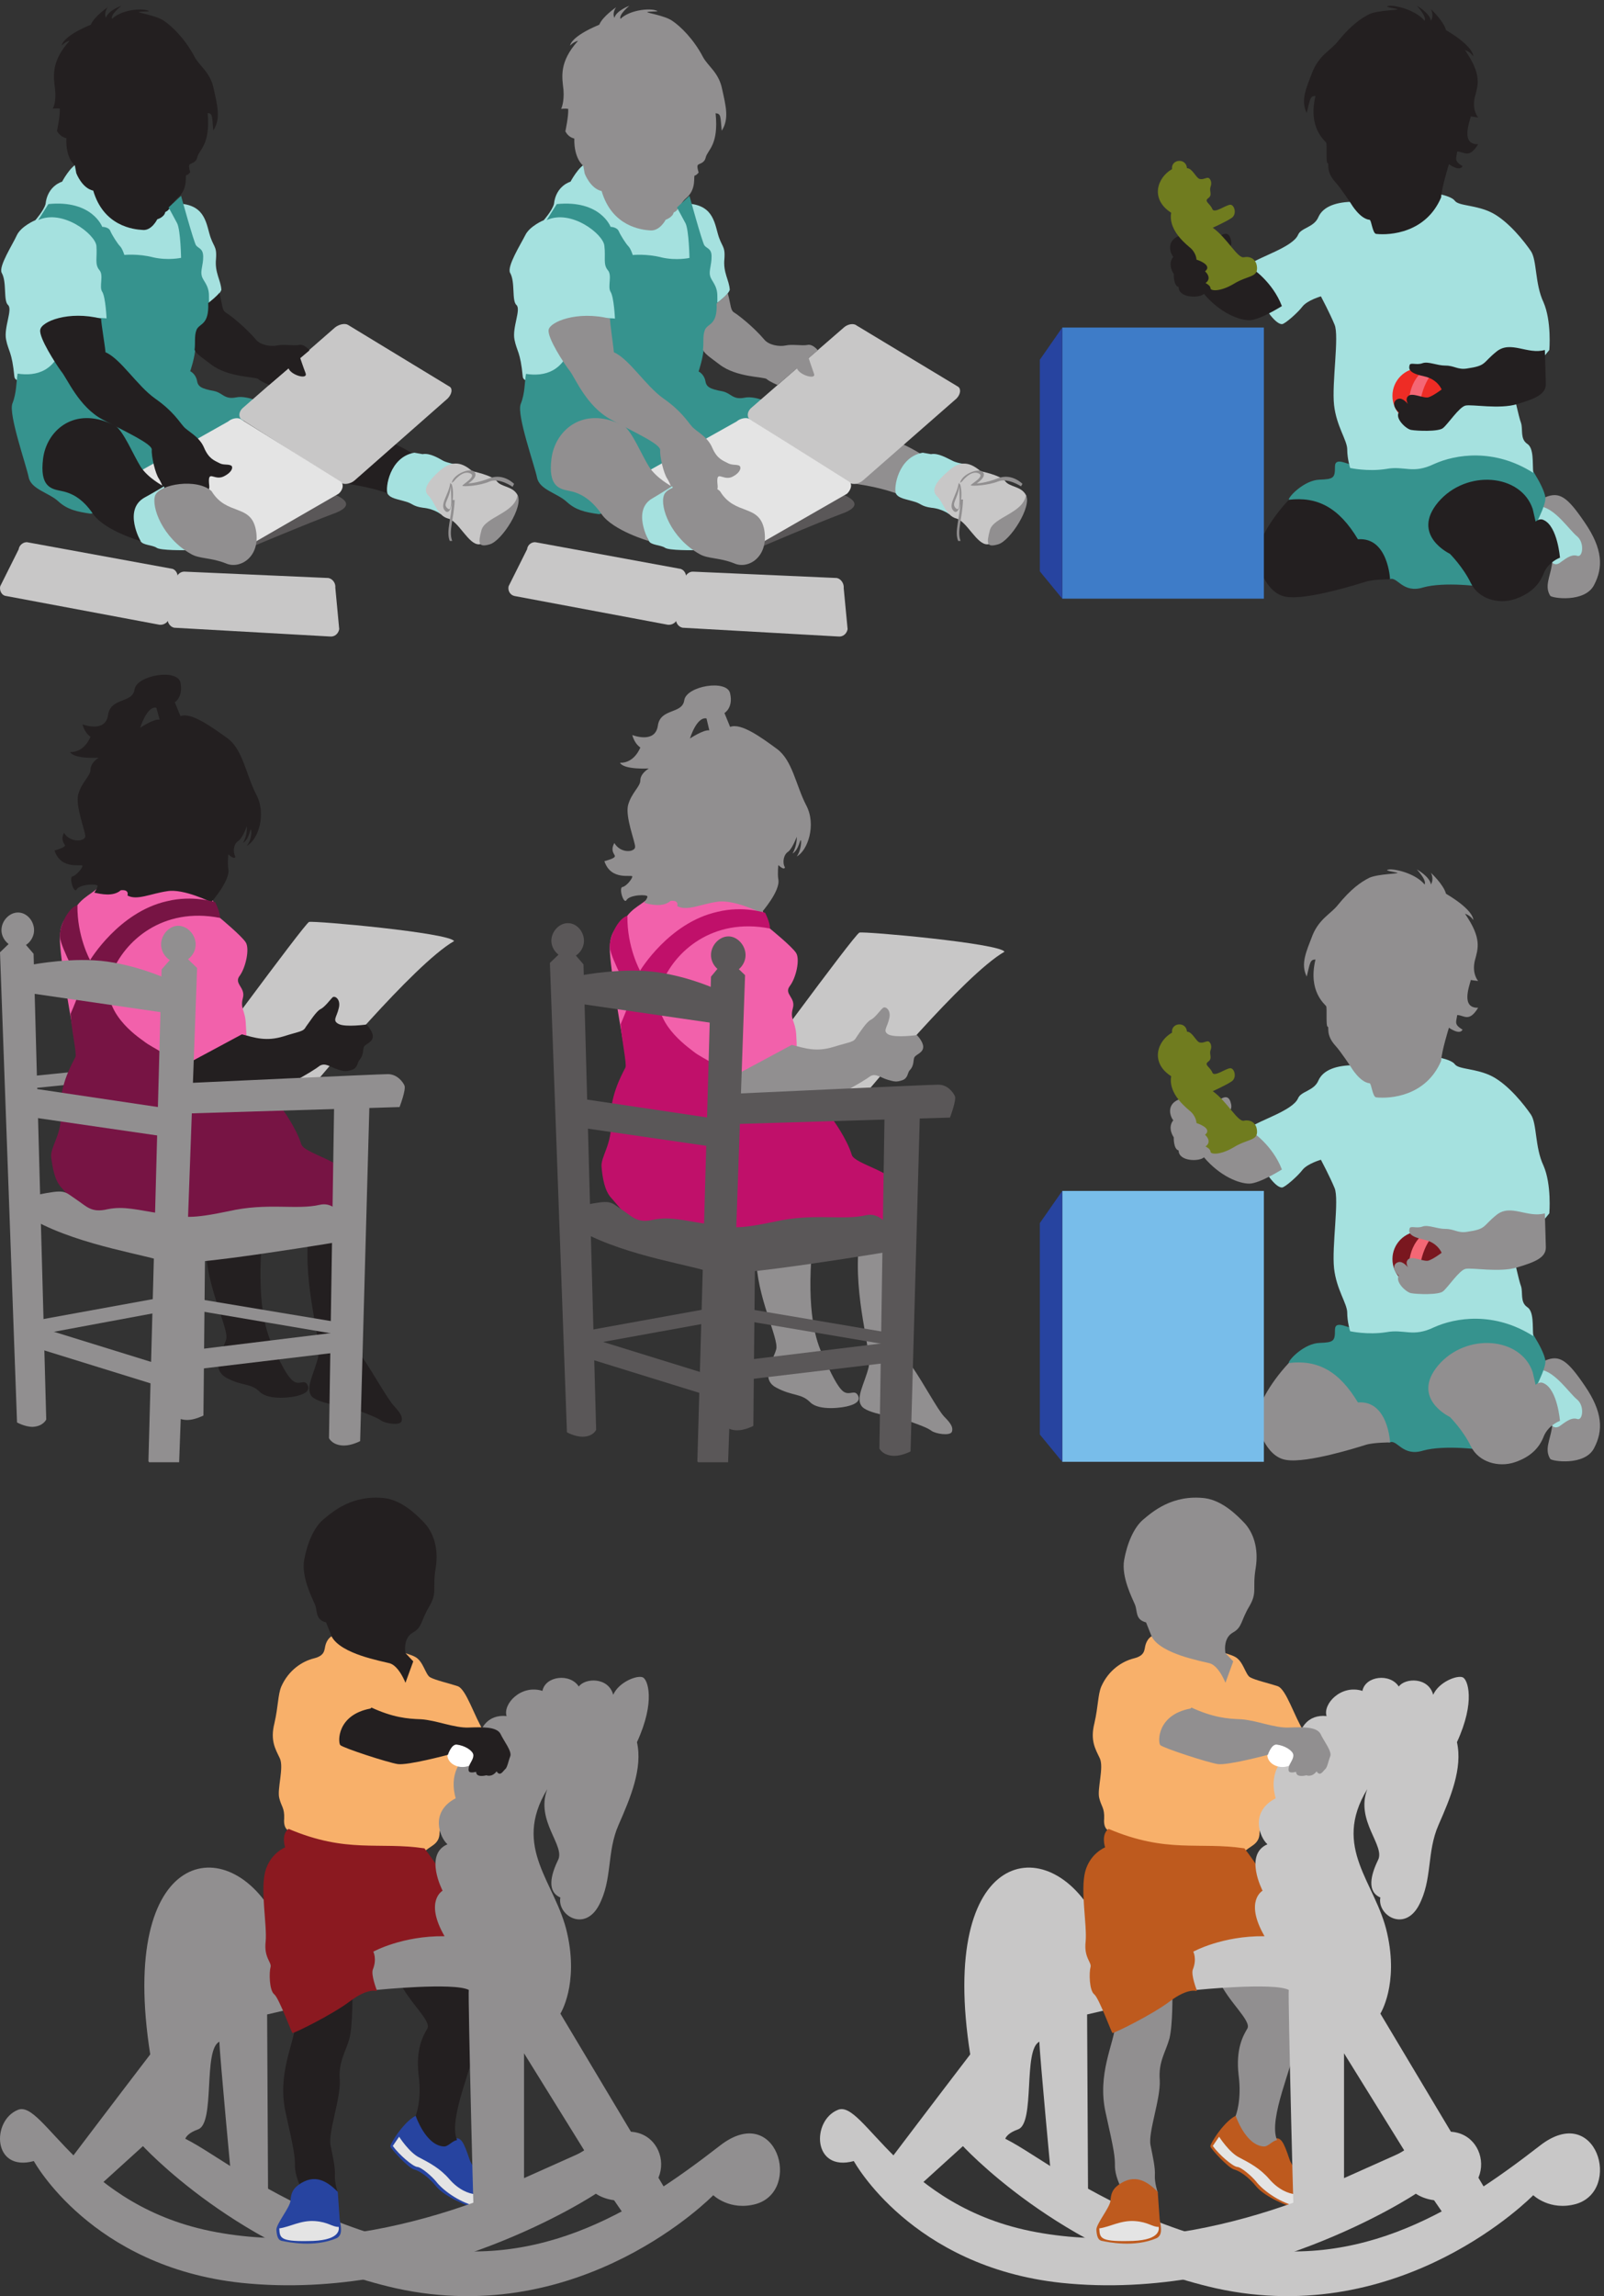 <svg xmlns="http://www.w3.org/2000/svg" xml:space="preserve" width="624.4" height="893.2"><rect width="100%" height="100%" fill="#333333" stroke="none"/><defs><clipPath id="a" clipPathUnits="userSpaceOnUse"><path d="M0 6699h1518V4854H0Z" clip-rule="evenodd"/></clipPath><clipPath id="b" clipPathUnits="userSpaceOnUse"><path d="M1488 6699h1518V4854H1488Z" clip-rule="evenodd"/></clipPath><clipPath id="c" clipPathUnits="userSpaceOnUse"><path d="M3043.5 6699H4683V4957.5H3043.5Z" clip-rule="evenodd"/></clipPath><clipPath id="d" clipPathUnits="userSpaceOnUse"><path d="M0 4761h1329V2439H0Z" clip-rule="evenodd"/></clipPath><clipPath id="e" clipPathUnits="userSpaceOnUse"><path d="M1609.5 4729.5H2940V2439H1609.5Z" clip-rule="evenodd"/></clipPath><clipPath id="f" clipPathUnits="userSpaceOnUse"><path d="M3043.5 4173H4683V2433H3043.5Z" clip-rule="evenodd"/></clipPath><clipPath id="g" clipPathUnits="userSpaceOnUse"><path d="M0 2335.5h2283V0H0Z" clip-rule="evenodd"/></clipPath><clipPath id="h" clipPathUnits="userSpaceOnUse"><path d="M2400 2335.5h2283V0H2400Z" clip-rule="evenodd"/></clipPath></defs><g clip-path="url(#a)" transform="matrix(.133 0 0 -.133 0 893.2)"><path d="M1089.8 5438.79c68.43-14.25 126.88-55.59 126.88-55.59l-58.45-119.75s-59.87 29.94-176.777 41.34" style="fill:#231f20;fill-opacity:1;fill-rule:evenodd;stroke:none"/><path d="M948.664 5280.55c64.156-19.95 94.086-44.19 24.234-68.42-68.429-25.66-232.375-94.09-232.375-94.09v58.45" style="fill:#5a5758;fill-opacity:1;fill-rule:evenodd;stroke:none"/><path d="M227.371 6237.11c-21.387-7.13-45.621-52.75-45.621-52.75s-42.77-11.4-48.473-65.57c-5.703-19.96-29.937-47.04-29.937-47.04s-41.344-17.11-54.172-44.2c-11.406-25.66-54.176-91.23-44.195-109.77 15.68-27.08 4.277-81.26 18.53-94.08 14.259-12.84-12.827-65.58-5.702-101.22 7.129-35.64 17.11-34.21 24.238-108.34 7.129-74.14 578.805 178.19 605.891 253.75-1.426 28.51-19.961 49.89-15.684 91.24 2.852 39.91-8.555 32.78-19.957 75.55-11.406 42.77-21.383 91.23-112.625 85.53" style="fill:#a5e1df;fill-opacity:1;fill-rule:evenodd;stroke:none"/><path d="M607.84 6385.3c8.269-93.67-24.813-106.45-30.324-129.16-4.137-18.45-20.676-17.03-23.434-22.71-2.758-5.68 2.758-21.29 2.758-21.29s-6.895-8.52-11.027-8.52c-5.516 0 6.89-39.74-26.192-66.71-17.918-15.62-20.676-35.49-35.836-41.17-2.758-15.61-23.433-21.29-23.433-21.29s-16.539-34.06-42.731-31.23c-27.566 1.42-114.402 11.36-144.726 114.98-33.082 7.1-49.622 51.1-49.622 51.1l-4.136 22.71s-27.567 19.87-24.809 79.49c-19.297 4.25-27.566 21.29-27.566 21.29s9.648 44 8.269 65.29c-6.89 1.42-20.676 0-20.676 0s11.028 17.03 6.891 55.36c-4.133 36.9-13.781 80.91 42.731 143.36-15.164-4.26-23.434-14.19-23.434-14.19s0 25.55 85.461 61.03c9.648 24.13 49.621 51.1 49.621 51.1s-12.406-14.19-5.516-31.22c5.516 21.28 45.489 35.48 45.489 35.48s-33.082-25.55-27.571-38.32c24.813 24.12 77.192 31.22 100.621 25.55 23.434-5.68-15.16-2.84-22.05-5.68-6.895-1.42 51-9.94 73.05-25.55 23.434-15.62 62.028-52.52 89.594-105.04 15.164-28.39 46.867-45.42 56.516-95.1 11.023-49.68 20.676-86.59-1.379-120.65-4.137 41.16-1.379 49.68-16.539 51.09" style="fill:#231f20;fill-opacity:1;fill-rule:evenodd;stroke:none"/><path d="M141.645 6118.94c128.039 12.76 157.589-66.59 157.589-66.59s19.7 0 23.918-12.76c5.629-12.75 21.106-36.84 28.141-43.92 7.035-7.08 12.664-25.51 12.664-25.51s40.805 4.25 84.422-7.08c43.617-9.92 81.609-1.42 81.609-1.42s-1.406 79.35-11.258 100.61c-11.253 21.25-25.324 46.75-25.324 46.75l36.582 34.01s36.582-133.19 43.617-144.53c7.036-9.91 21.106-8.5 21.106-34 0-24.09-8.441-41.09-4.219-55.26 2.813-14.17 21.106-26.92 21.106-58.1 0-32.59 2.812-70.84-16.887-82.18-18.293-9.92-21.106-35.42-22.512-66.6-1.406-32.59-15.476-72.26-15.476-72.26s15.476-7.08 19.695-26.92c2.816-18.42 12.664-24.09 50.656-31.17 25.324-5.67 29.547-25.51 64.723-18.42 35.176 7.08 88.644-22.68 88.644-22.68s-478.394-323.05-516.382-317.39c-37.993 5.67-66.133 11.34-92.868 35.43-26.734 25.5-80.199 35.42-87.234 70.84-7.035 35.42-59.098 182.79-47.84 215.38 12.664 31.17 11.254 63.76 15.477 87.85 54.875-8.5 112.562 7.08 133.668 92.1 21.105 85.01 126.633 69.43 126.633 69.43s-2.813 62.34-12.661 77.93h-.179c-9.852 15.59 5.625 48.17-8.446 63.76-14.07 17-5.629 36.84-8.441 70.85-4.223 34-98.492 107.68-170.25 75.09l29.727 46.76" style="fill:#36938e;fill-opacity:1;fill-rule:evenodd;stroke:none"/><path d="M1019.13 5765.2c-8.55 5.7-25.657 2.85-38.489-7.13l-268.016-233.8c-12.832-9.98-15.684-25.66-7.129-34.21l293.68-186.75c8.554-5.7 27.084-2.85 38.494 7.13l272.29 239.49c11.4 11.41 15.68 27.09 7.13 34.22l-297.96 181.05" style="fill:#c8c7c7;fill-opacity:1;fill-rule:evenodd;stroke:none"/><path d="M706.309 5488.69c-8.555 7.13-27.086 4.27-38.493-5.7l-260.89-146.84c-12.828-9.98-15.68-25.66-8.551-34.21l295.102-186.75c8.554-7.13 25.664-2.85 38.492 7.13L991.434 5272c11.406 9.98 15.676 25.66 7.129 34.21l-292.254 182.48" style="fill:#e4e4e4;fill-opacity:1;fill-rule:evenodd;stroke:none"/><path d="M295.988 5783.78c-95.519 24.24-175.351-8.55-178.203-32.78-4.277-22.82 45.617-99.8 61.301-121.18 17.105-19.96 51.32-104.07 121.18-141.13 69.855-37.06 145.414-71.28 143.988-88.39-1.43-18.53 9.976-69.85 21.383-85.53 9.98-17.11 14.258-32.79 14.258-32.79s138.285-38.49 132.582 12.83c-5.704 51.32 12.828 14.26 41.343 27.09 27.086 12.83 29.938 29.94 21.383 32.78-9.98 4.28-21.383 0-34.215 7.13-12.832 7.13-29.937 11.41-44.195 45.62-14.254 32.79-48.469 47.05-59.875 61.3-12.832 14.26-29.938 44.2-82.688 81.26-52.746 37.06-101.218 116.9-145.414 135.43-1.425 18.53-12.828 84.11-12.828 98.36" style="fill:#231f20;fill-opacity:1;fill-rule:evenodd;stroke:none"/><path d="M411.203 5133.72c5.703-12.83 34.215-11.4 47.047-19.96 11.406-8.55 85.535-7.12 85.535-7.12l-64.152 186.75s-148.266-24.24-68.43-159.67" style="fill:#a5e1df;fill-opacity:1;fill-rule:evenodd;stroke:none"/><path d="M317.113 5479.81c-105.496 42.76-181.054-25.66-191.035-105.5-9.98-79.83 21.387-88.38 51.324-94.08 29.938-5.71 62.727-19.96 95.516-68.43 34.215-48.47 138.285-78.41 138.285-78.41s-51.32 91.24 11.406 126.88c31.364 17.11 57.024 32.79 57.024 32.79s-47.043 24.23-68.43 58.44c-21.383 34.22-48.469 101.22-74.133 119.75" style="fill:#231f20;fill-opacity:1;fill-rule:evenodd;stroke:none"/><path d="M619.344 5279.13c-41.34 38.49-152.539 21.38-165.371-12.83-11.407-32.79 21.382-124.03 105.496-171.07 24.234-14.25 58.449-9.98 101.219-27.09 41.343-18.53 102.644 18.54 88.39 96.94-14.258 78.41-85.539 41.35-129.734 114.05" style="fill:#918f90;fill-opacity:1;fill-rule:evenodd;stroke:none"/><path d="M642.156 5859.34c9.977-38.49 7.125-51.32 19.957-58.45 11.407-7.12 54.172-39.91 86.965-78.41 12.828-15.68 42.766-21.38 62.727-17.1 18.531 4.28 47.047-1.43 62.726 1.42 15.684 4.28 31.364-15.68 31.364-15.68l-27.086-22.81s8.554-25.66 15.679-44.19c7.129-19.96-42.765-5.7-49.894 14.26-21.383-18.54-57.024-48.47-57.024-48.47s-24.238 9.98-31.367 17.11c-7.125 7.12-88.387 4.27-138.285 42.76-24.234 18.53-42.766 29.94-48.469 42.77 2.852 19.96-1.426 39.91 5.703 58.45 8.551 19.95 37.063 12.83 34.215 78.4 25.66 19.96 32.789 29.94 32.789 29.94" style="fill:#231f20;fill-opacity:1;fill-rule:evenodd;stroke:none"/><path d="M1212.71 5391.75c-72.71-12.83-85.54-104.07-78.41-119.75 8.55-14.25 28.51-15.68 51.32-22.81 22.81-5.7 21.38-14.25 52.75-18.53 31.36-2.85 51.32-18.53 51.32-18.53l42.77 145.41s-21.39 4.27-34.22 9.98c-12.83 7.12-39.91 24.23-61.3 19.95" style="fill:#a5e1df;fill-opacity:1;fill-rule:evenodd;stroke:none"/><path d="M1382.31 5337.58c-37.06 32.79-65.58 27.08-96.94 0-31.37-28.51-49.9-54.17-31.37-71.28 18.54-18.53 25.66-58.45 57.03-67 31.36-7.13 59.88-76.98 91.24-75.56 31.36 1.43 125.45 115.47 112.62 143.99-14.25 27.08-48.47 22.81-61.3 41.34-14.25 17.1-71.28 28.51-71.28 28.51" style="fill:#c8c7c7;fill-opacity:1;fill-rule:evenodd;stroke:none"/><path d="M1514.71 5267.73c-7.13-52.75-95.52-64.16-105.5-102.64-9.98-37.07-9.98-51.33 24.24-41.35 35.64 9.98 99.79 111.2 81.26 143.99m-196.75 35.63c-4.44-34.86-32.84-63.72-15.09-81.75 17.75-18.04 29.29 45.69 19.53 76.94zm1.77-9.61c-4.43-40.88-25.74-51.7-9.76-64.93 15.98-14.43 9.76 43.29 9.76 64.93m2.45 9.61c4.28 25.66 55.6 47.05 67 31.37 11.41-14.26-18.53-32.79-18.53-32.79s24.24 0 64.15 15.68c39.92 14.26 69.86-17.11 69.86-17.11l-4.28-8.55s-38.49 27.09-67 15.68c-28.51-12.83-75.56-15.68-79.84-12.83-2.85 2.85 45.62 28.51 21.39 37.07-22.81 8.55-47.05-24.24-47.05-24.24" style="fill:#918f90;fill-opacity:1;fill-rule:evenodd;stroke:none"/><path d="M1330.73 5253.47c-2.05-55.6-18.48-91.24-7.19-119.75h-7.18c-11.29 28.51 5.13 64.15 7.18 119.75h7.19" style="fill:#918f90;fill-opacity:1;fill-rule:evenodd;stroke:none"/><path d="M81.883 5129.45c-11.402 2.85-25.66-7.13-27.086-19.96L.625 5001.14c-2.852-12.83 4.277-27.08 17.105-28.51l449.075-84.11c12.828-1.42 25.66 7.13 28.511 19.96l24.235 115.47c2.851 12.83-5.703 27.09-17.106 28.51l-420.562 76.99" style="fill:#c8c7c7;fill-opacity:1;fill-rule:evenodd;stroke:none"/><path d="M961.496 5025.22c12.828-2.85 21.383-15.68 19.957-28.51l11.406-121.17c-2.851-14.26-14.257-22.81-27.086-21.38l-456.199 25.66c-12.832 2.85-21.386 17.1-18.535 29.93l24.234 112.62c2.852 14.26 14.258 22.81 27.09 21.39l419.133-18.54" style="fill:#c8c7c7;fill-opacity:1;fill-rule:evenodd;stroke:none"/></g><g clip-path="url(#b)" transform="matrix(.133 0 0 -.133 0 893.2)"><path d="M2577.8 5438.78c68.43-15.68 126.88-57.02 126.88-57.02l-58.45-118.33s-59.87 29.94-176.78 41.35" style="fill:#918f90;fill-opacity:1;fill-rule:evenodd;stroke:none"/><path d="M2436.66 5280.54c64.16-19.96 94.09-44.19 24.24-68.43-68.43-25.66-232.38-95.51-232.38-95.51v59.87" style="fill:#5a5758;fill-opacity:1;fill-rule:evenodd;stroke:none"/><path d="M1715.41 6237.11c-21.38-7.13-45.62-52.75-45.62-52.75s-42.77-11.4-48.47-65.57c-5.7-19.96-29.94-47.05-29.94-47.05s-41.34-17.1-54.17-44.19c-12.83-25.66-54.17-91.24-44.19-109.77 15.68-27.09 4.27-81.26 18.53-94.09 14.25-12.83-12.84-65.58-5.71-101.22s17.11-34.21 24.24-108.34c7.13-74.13 578.8 178.2 605.89 253.75-1.42 28.51-19.96 49.9-15.68 91.24 2.85 39.92-8.56 32.79-19.96 75.56s-21.38 91.23-112.62 85.53" style="fill:#a5e1df;fill-opacity:1;fill-rule:evenodd;stroke:none"/><path d="M2094.46 6384.63c9.65-93.89-23.43-106.69-28.94-129.45-4.14-18.5-20.68-17.07-23.44-22.76-2.76-4.27 2.76-21.34 2.76-21.34s-6.89-8.53-11.03-8.53c-5.51 0 6.89-39.84-26.19-66.86-17.92-15.65-20.67-35.56-35.83-41.26-2.76-14.22-23.44-21.33-23.44-21.33s-16.54-32.72-44.1-31.3c-26.2 1.42-113.03 11.38-143.36 115.22-33.08 7.12-49.62 51.21-49.62 51.21l-4.13 22.77s-27.57 19.91-26.19 79.66c-19.3 4.26-26.19 21.33-26.19 21.33s9.65 44.1 8.27 65.44c-8.27 1.42-20.67 0-20.67 0s9.64 18.49 6.89 55.48c-4.14 36.98-13.79 81.08 42.73 143.67-15.17-4.27-23.44-14.22-23.44-14.22s0 25.6 85.46 61.16c9.65 24.18 49.63 51.21 49.63 51.21s-12.41-14.22-5.52-31.29c5.52 21.33 44.11 35.56 44.11 35.56s-31.7-25.61-26.19-38.41c24.81 24.18 77.19 31.3 100.62 25.61 23.43-5.69-15.16-2.85-22.05-5.69-6.9-1.42 51-9.96 73.05-25.61 23.43-15.65 62.03-52.63 89.59-105.26 15.17-28.45 46.87-45.52 56.52-95.31 11.02-49.79 20.67-86.78-1.38-120.92-4.14 41.26-1.38 49.79-17.92 51.22" style="fill:#918f90;fill-opacity:1;fill-rule:evenodd;stroke:none"/><path d="M1629.63 6118.89c128.04 12.78 157.59-66.69 157.59-66.69s18.29 0 23.92-12.77c5.63-12.78 21.11-36.9 28.14-44 7.04-7.09 12.67-25.54 12.67-25.54s40.8 4.26 84.42-7.09c43.62-9.94 81.61-1.42 81.61-1.42s-1.41 79.46-11.25 100.75c-11.26 21.29-25.33 46.83-25.33 46.83l36.58 34.06s36.59-133.39 43.62-144.75c7.04-9.93 21.11-8.51 21.11-32.64 0-25.54-8.44-42.57-4.23-56.76 2.82-14.19 21.11-26.96 21.11-58.18 0-32.64 2.82-70.96-16.88-82.31-18.3-9.93-21.11-35.48-22.51-66.7-1.41-31.22-15.49-72.37-15.49-72.37s15.49-7.1 19.7-26.97c2.82-18.45 12.67-24.12 50.66-31.21 25.33-5.68 29.55-25.55 64.72-18.45 35.18 7.09 88.65-22.71 88.65-22.71s-478.4-322.13-516.4-317.88c-39.4 5.68-66.13 11.36-92.86 35.48-26.74 25.54-80.21 35.48-87.24 70.95-7.04 35.48-60.51 184.49-47.84 215.71 12.66 31.22 11.26 63.86 15.47 87.98 54.88-8.51 112.57 7.1 133.68 92.24 21.11 85.15 126.63 69.54 126.63 69.54s-2.81 62.44-12.66 78.05 5.63 48.25-8.44 63.86c-14.07 17.03-5.63 36.9-9.85 70.95-2.82 34.06-97.09 107.85-168.85 75.22l29.55 46.82" style="fill:#36938e;fill-opacity:1;fill-rule:evenodd;stroke:none"/><path d="M2507.13 5763.82c-8.55 7.12-25.66 4.27-37.06-5.71l-269.44-233.79c-12.84-9.98-15.69-25.66-7.13-34.22l293.68-186.75c8.55-5.7 27.08-2.85 38.49 7.13l273.72 239.5c11.4 11.4 14.25 27.08 5.7 34.21l-297.96 179.63" style="fill:#c8c7c7;fill-opacity:1;fill-rule:evenodd;stroke:none"/><path d="M2194.31 5490.05c-8.56 5.7-27.09 2.85-38.49-7.13l-262.32-146.84c-11.4-9.97-14.25-25.66-7.12-32.78l295.1-188.18c8.55-5.71 25.66-2.85 37.06 7.13l260.89 149.68c11.41 11.41 15.68 27.09 7.13 34.21l-292.25 183.91" style="fill:#e4e4e4;fill-opacity:1;fill-rule:evenodd;stroke:none"/><path d="M1785.41 5783.77c-96.94 24.24-176.77-9.98-179.62-32.79-4.28-22.8 45.61-99.78 62.72-121.17 15.68-21.38 49.9-104.07 119.76-141.13 69.85-38.49 145.41-71.28 143.98-89.82-1.43-17.1 9.98-68.42 21.39-84.11 9.98-17.1 14.25-32.78 14.25-32.78s138.29-38.49 132.59 12.83c-5.71 51.32 12.82 14.25 41.34 25.66 27.09 12.83 29.94 31.36 19.96 34.21-8.56 2.85-19.96 0-32.79 7.13-12.83 7.13-29.94 11.4-44.2 44.19-14.25 34.22-48.47 48.47-59.87 62.73-12.83 14.26-29.94 44.19-82.69 81.26-52.75 37.06-99.79 115.47-145.41 135.43-1.43 17.11-11.41 84.11-11.41 98.36" style="fill:#918f90;fill-opacity:1;fill-rule:evenodd;stroke:none"/><path d="M1899.2 5133.71c5.71-12.83 34.22-11.41 47.05-19.96 11.41-8.56 85.54-7.13 85.54-7.13l-64.16 186.75s-148.26-24.23-68.43-159.66" style="fill:#a5e1df;fill-opacity:1;fill-rule:evenodd;stroke:none"/><path d="M1805.11 5479.8c-105.49 42.76-181.05-25.67-191.03-105.5-9.98-79.83 21.38-88.39 51.32-94.09 29.94-5.7 62.73-21.38 95.52-68.42 34.21-48.48 138.28-78.41 138.28-78.41s-51.32 91.24 11.41 125.45c31.36 18.53 55.6 34.21 55.6 34.21s-45.62 24.24-67.01 58.45c-21.38 34.22-48.47 101.22-74.13 119.75" style="fill:#918f90;fill-opacity:1;fill-rule:evenodd;stroke:none"/><path d="M2107.35 5279.12c-41.35 38.49-152.55 21.38-163.95-11.41-12.83-34.21 19.96-125.45 104.07-172.5 24.24-14.25 58.45-9.98 101.22-27.08 41.34-18.53 101.22 18.53 88.39 96.94-14.26 78.41-85.54 41.34-129.73 114.05m22.81 578.78c9.97-37.06 7.12-49.9 19.95-57.02 11.41-7.13 54.18-39.92 86.97-78.41 12.83-15.68 42.76-21.38 62.72-17.11 18.54 4.28 47.05-1.42 62.73 1.43 15.68 4.28 31.36-15.68 31.36-15.68l-27.08-22.81s8.55-25.66 15.68-45.62c7.13-18.54-42.77-4.28-49.9 15.68-21.38-18.53-57.02-48.47-57.02-48.47s-24.24 9.98-31.36 17.11c-7.13 7.13-88.39 4.27-138.29 42.77-24.24 18.53-42.77 29.93-48.47 42.76 2.85 19.96-1.43 39.92 5.7 58.45 8.55 19.96 37.07 12.83 34.22 76.98 25.66 21.39 32.79 29.94 32.79 29.94" style="fill:#918f90;fill-opacity:1;fill-rule:evenodd;stroke:none"/><path d="M2700.71 5391.74c-72.71-12.83-85.54-104.07-78.41-119.75 8.55-14.26 28.51-15.69 51.32-22.81 22.81-5.7 21.38-14.26 52.75-18.54 31.36-2.85 51.32-18.53 51.32-18.53l42.77 146.84s-21.39 2.85-34.21 9.98c-12.84 5.7-39.92 22.81-61.31 18.53" style="fill:#a5e1df;fill-opacity:1;fill-rule:evenodd;stroke:none"/><path d="M2870.31 5337.56c-38.49 32.79-65.58 27.09-96.94-1.42-31.37-27.09-49.9-52.75-31.37-71.28 18.54-17.11 25.66-57.02 57.03-65.58 31.36-8.55 59.88-76.98 91.24-75.55 31.36 1.42 125.45 115.47 112.62 143.98-14.25 27.09-48.47 22.81-61.3 41.34-14.25 17.11-71.28 28.51-71.28 28.51" style="fill:#c8c7c7;fill-opacity:1;fill-rule:evenodd;stroke:none"/><path d="M3002.71 5267.71c-7.13-52.75-95.52-64.15-105.5-102.64-9.98-38.49-9.98-51.32 24.24-41.34 35.64 9.98 99.79 111.19 81.26 143.98m-196.75 35.64c-4.44-34.87-32.84-63.72-15.09-81.76 17.75-18.03 29.29 45.69 19.53 76.95zm1.77-9.62c-5.32-40.87-24.85-50.5-9.76-64.92 15.09-14.43 9.76 43.28 9.76 64.92m2.45 9.62c4.28 25.66 55.6 45.62 67 31.36 11.41-14.25-18.53-32.78-18.53-32.78s24.24 0 64.15 15.68c39.92 14.25 69.86-17.11 69.86-17.11l-4.28-7.13s-38.49 25.66-67 14.26c-28.51-11.41-75.56-14.26-79.84-11.41-2.85 2.85 45.62 27.09 21.39 35.64-22.81 8.55-47.05-24.23-47.05-24.23" style="fill:#918f90;fill-opacity:1;fill-rule:evenodd;stroke:none"/><path d="M2818.73 5254.88c-2.05-57.02-18.48-92.66-7.19-121.17h-7.18c-11.29 28.51 5.13 64.15 7.18 121.17h7.19" style="fill:#918f90;fill-opacity:1;fill-rule:evenodd;stroke:none"/><path d="M1569.88 5129.43c-11.4 2.85-25.66-5.7-27.08-19.96l-54.17-108.34c-2.86-12.83 4.27-25.67 17.1-28.52l449.07-84.11c12.83-1.42 25.66 7.13 28.52 19.96l24.23 115.47c2.85 12.84-5.7 27.09-18.53 28.52l-419.14 76.98" style="fill:#c8c7c7;fill-opacity:1;fill-rule:evenodd;stroke:none"/><path d="M2449.5 5025.23c12.82-2.85 21.38-17.11 19.95-29.94l11.41-119.75c-2.85-14.26-14.26-22.81-27.09-21.38l-456.2 25.66c-12.83 2.85-21.38 15.68-18.53 29.93l24.23 112.63c2.86 12.82 14.26 22.8 27.09 21.38l419.14-18.53" style="fill:#c8c7c7;fill-opacity:1;fill-rule:evenodd;stroke:none"/></g><g clip-path="url(#c)" transform="matrix(.133 0 0 -.133 0 893.2)"><path d="M4523.09 5261.45c41.34 17.11 64.15 1.43 115.46-74.16 52.74-77.01 54.17-131.21 27.09-182.55-27.09-52.77-124.01-38.51-128.29-31.37-34.21 54.19 65.57 111.24-57.02 215.34" style="fill:#918f90;fill-opacity:1;fill-rule:evenodd;stroke:none"/><path d="M4510.26 5234.35c42.76-7.13 82.67-68.46 105.48-86.99 22.81-18.54 17.11-64.18 0-57.05-18.53 5.71-38.49-12.84-51.31-21.39-14.26-8.56-25.66 0-27.09 18.54-2.85 17.11-61.29 101.25-55.59 114.09" style="fill:#a5e1df;fill-opacity:1;fill-rule:evenodd;stroke:none"/><path d="M3965.76 5355.57c-15.68-2.85-58.45 27.1-58.45-4.28 0-32.8-2.85-37.08-45.61-38.5-42.76-1.43-88.38-47.06-89.8-58.47-1.43-11.41 276.53-241.02 296.49-232.46 21.38 8.55 37.06-42.79 96.93-24.25 61.29 17.11 171.05 4.28 198.13-2.85 27.09-7.13 166.78 228.18 159.65 266.69-5.7 37.08-55.59 105.53-78.4 142.61" style="fill:#36938e;fill-opacity:1;fill-rule:evenodd;stroke:none"/><path d="M3963.13 6125.69c-49.9 0-89.81-12.83-104.06-44.21-12.83-31.37-51.32-31.37-59.87-52.77-15.68-35.65-112.61-64.17-138.26-84.14-24.24-21.39 55.59-176.84 91.22-176.84 8.55 0 47.04 34.23 59.87 51.34 14.26 18.54 54.17 29.95 54.17 29.95s27.08-51.34 39.91-82.72c14.25-32.8-8.56-171.14-1.43-235.31 7.13-62.75 38.49-102.69 38.49-129.78 0-27.1 8.55-54.19 8.55-54.19s51.32-11.41 105.48-2.86c54.17 9.98 76.98-15.68 139.69 14.27 62.73 28.52 176.76 47.06 290.79-25.68-2.85 28.53 2.86 72.74-18.53 85.57-19.95 14.26-11.4 41.36-17.1 59.9-7.13 18.54-21.38 86.99-21.38 86.99l104.05 126.93s7.13 84.15-17.1 139.76c-25.66 54.2-18.53 122.65-37.07 149.75-18.52 27.1-64.14 85.57-112.6 111.24-47.04 24.24-98.36 19.97-109.76 35.65-11.4 15.69-62.72 22.82-62.72 22.82" style="fill:#a5e1df;fill-opacity:1;fill-rule:evenodd;stroke:none"/><path d="M3850.29 6435.16c-22.81-94.12 28.51-131.2 31.36-136.91 2.85-5.7-1.42-58.47 4.28-59.89 5.7 0-7.13-22.82 22.8-55.63 15.68-17.11 45.62-62.75 45.62-62.75s25.66-44.21 54.17-47.06c5.69 0 8.55-41.35 19.95-41.35 39.91-4.28 145.39 2.85 189.58 106.95 1.43 28.53 22.81 96.98 22.81 96.98s31.36-22.82 39.91-5.7c-25.66 15.68-18.53 21.39-15.68 42.78 19.96 0 34.21-22.81 61.29 21.4-49.88-1.43-27.08 59.9-21.38 81.29 7.13-1.43 21.38-2.86 21.38-2.86s-18.52 19.97-9.97 58.48c9.97 37.07 21.38 65.6-28.51 138.33 17.1-5.7 24.23-18.54 24.23-18.54s4.28 27.1-79.83 77.01c-7.12 27.1-44.18 61.33-44.18 61.33s9.98-17.12 0-34.23c-2.85 22.82-41.34 44.21-41.34 44.21s29.93-31.37 22.81-44.21c-22.81 28.52-75.55 44.21-101.21 44.21-25.66-2.85 14.26-7.13 21.39-9.98 7.12-2.86-54.17-2.86-81.25-14.27-25.66-12.83-54.17-32.8-92.66-79.86-19.95-25.67-54.16-39.93-74.12-88.42-18.53-48.49-35.63-84.14-17.11-121.22 9.98 41.36 9.98 49.91 25.66 49.91m-98.35-614.66s-65.57-41.36-95.51-41.36c-29.93 0-85.52 21.39-132.56 77.01-12.83-12.84-74.12-12.84-74.12 19.96-15.68 4.28-14.26 38.51-14.26 38.51s-19.95 27.1-1.42 49.92c-11.41 14.26-19.96 49.91 21.38 62.75 42.76 14.26 86.95-21.4 99.78-12.84 12.83 8.56 38.48 34.23 47.04 1.43 9.98-31.38-24.23-31.38-24.23-44.22 0-14.25 85.52-39.93 85.52-39.93s61.3-39.93 88.38-111.23" style="fill:#231f20;fill-opacity:1;fill-rule:evenodd;stroke:none"/><path d="M3474.15 6223.93c15.88 0 26.46-28.8 37.05-31.55 11.91-2.74 19.84 5.49 26.46 2.75 5.29-2.75 10.59-13.72 5.29-26.06-3.97-13.72 6.62-23.32-6.61-32.92-13.23-9.6 5.29-15.08 11.91-31.54 5.29-15.09 39.69 12.34 52.92 12.34 11.91 0 19.85-27.43 3.97-38.4-15.87-10.97-55.57-28.8-55.57-28.8 42.34-30.17 72.77-90.52 91.3-86.4 19.84 4.11 38.37-6.86 38.37-32.92 0-26.06-29.11-20.57-68.81-45.26-39.69-23.31-67.48-20.57-67.48-12.34s-14.55 15.08-14.55 15.08 21.17 12.35-1.33 34.29c23.82 19.2-25.14 34.29-25.14 34.29s0 20.57-21.17 37.03c-21.17 17.83-60.86 54.86-52.92 100.12-62.19 39.77-41.02 102.86 2.64 127.54-3.97 28.8 41.02 34.29 43.67 2.75" style="fill:#707c1f;fill-opacity:1;fill-rule:evenodd;stroke:none"/><path d="M4238.01 5558.09c0-44.9-36.38-81.29-81.25-81.29s-81.25 36.39-81.25 81.29c0 44.89 36.38 81.29 81.25 81.29s81.25-36.4 81.25-81.29" style="fill:#ee2c25;fill-opacity:1;fill-rule:evenodd;stroke:none"/><path d="M4151.46 5478.22c0 47.07 7.54 111.24 45.21 151.17l-19.89 9.99c-51.49-31.38-62.79-101.26-45.21-148.33l19.89-12.83" style="fill:#f46775;fill-opacity:1;fill-rule:evenodd;stroke:none"/><path d="M4521.67 5692.14c-51.31-14.26-99.78 28.52-141.12-4.28-42.76-34.22-28.5-41.35-86.94-49.91-27.09-4.28-37.07 8.56-62.72 8.56-25.66 0-49.89 12.83-67 7.13-18.53-7.13-37.06 4.27-38.49-7.13-2.85-11.41 1.43-22.82 42.77-31.38 39.91-8.56 51.31-38.5 51.31-38.5s-24.23-18.54-38.48-22.82c-12.83-4.28-47.04 14.26-58.45 4.28-11.4-8.56-1.42-24.25-1.42-24.25s-14.25 18.54-27.09 15.69c-14.25-2.85-21.38-19.97 0-39.93-11.4-18.55 22.81-49.92 37.07-51.35 15.68-2.85 79.82-5.7 92.65 5.71 14.25 11.41 47.04 61.33 65.57 65.6 18.53 4.28 99.78-11.41 151.09 4.28 52.74 15.69 84.1 28.52 84.1 58.47m-752.42-338.29c-59.87-64.18-91.23-129.78-92.65-156.88-2.86-25.66 24.23-118.36 85.52-126.92 61.29-9.98 209.54 37.08 232.34 44.21 22.81 7.13 71.28 7.13 71.28 7.13s-5.71 124.07-94.08 116.94c-55.59 92.7-118.31 125.5-202.41 115.52m713.93-26.8c-34.21 102.68-193.86 116.94-276.53 19.96-81.25-96.97 34.21-151.16 34.21-151.16s38.49-38.51 61.29-85.57c22.81-47.07 81.25-62.75 128.29-47.07 47.04 15.69 72.7 42.79 85.53 77.01 14.25 32.81 47.04 44.22 47.04 44.22s-7.13 91.27-47.04 109.81c-12.83 7.13-24.23-4.28-24.23-4.28" style="fill:#231f20;fill-opacity:1;fill-rule:evenodd;stroke:none"/><path d="M3109.07 5757.75h590.13v-792.94h-590.13v792.94" style="fill:#3e7cc8;fill-opacity:1;fill-rule:evenodd;stroke:none"/><path d="M3043.5 5663.62v-618.95l65.57-79.86v792.94l-65.57-94.13" style="fill:#2744a0;fill-opacity:1;fill-rule:evenodd;stroke:none"/></g><g clip-path="url(#d)" transform="matrix(.133 0 0 -.133 0 893.2)"><path d="m601.113 3150.3-5.699-574.75s-25.641-12.92-47.004-12.92c-34.187 0-44.16 21.55-44.16 21.55l-7.121 560.37 103.984 5.75" style="fill:#918f90;fill-opacity:1;fill-rule:evenodd;stroke:none"/><path d="M903.094 3107.19c-17.094-156.62 39.883-313.23 28.488-359.21-11.394-47.42-37.035-89.09-21.367-113.51 15.668-24.43 103.985-31.61 139.595-44.54 34.19-12.94 55.55-21.55 65.53-28.74 11.39-8.62 54.12-15.81 59.82-2.87 4.27 12.93-2.85 24.42-21.36 44.54-19.95 21.55-59.83 94.83-95.44 146.55-34.19 51.73-47.01 360.65-47.01 360.65l-108.256-2.87" style="fill:#231f20;fill-opacity:1;fill-rule:evenodd;stroke:none"/><path d="m92.59 3568.41 197.996 20.12v-35.92L92.59 3532.5v35.91" style="fill:#918f90;fill-opacity:1;fill-rule:evenodd;stroke:none"/><path d="M927.309 3553.7S1210.77 3895.67 1329 3963.2c-12.82 24.43-410.238 60.35-424.48 56.04-12.821-4.31-357.536-474.16-357.536-474.16l380.325 8.62" style="fill:#c8c7c7;fill-opacity:1;fill-rule:evenodd;stroke:none"/><path d="M602.535 3069.83c0-114.95 66.949-238.51 59.828-270.13-8.547-31.61-48.429-86.21 0-113.51 47.008-25.86 71.223-14.37 98.285-41.67 27.067-25.86 98.29-15.8 113.957-10.05 15.668 4.31 34.188 12.93 25.637 30.17-8.543 18.68-24.215-1.44-41.304 11.5-18.52 12.93-38.461 54.59-56.981 94.83-19.941 40.23-48.43 114.94-37.035 294.55l-162.387 4.31" style="fill:#231f20;fill-opacity:1;fill-rule:evenodd;stroke:none"/><path d="M302.109 4138.84c-17.093-31.61-51.281-38.79-75.496-70.4-24.215-30.18-49.855-38.8-51.277-91.96-2.852-56.04 42.73-297.43 42.73-297.43l334.743-89.08s119.656-14.37 146.718 33.05c28.489 48.85 21.368 60.34 19.942 97.7-1.422 40.23-17.094 44.54-8.547 76.15 8.547 31.61-28.488 41.67-8.547 66.1 17.094 24.42 28.488 77.59 17.094 96.26-11.395 18.68-75.496 71.85-75.496 71.85l-48.43 117.82-293.434-10.06" style="fill:#f261ab;fill-opacity:1;fill-rule:evenodd;stroke:none"/><path d="M528.289 4621.13c30.496 12.59 90.109-30.77 137.242-64.34 45.746-33.56 54.063-106.29 84.563-165.04 30.5-57.34 5.547-132.87-27.727-149.65 11.09 12.59 15.25 36.36 12.477 46.15-2.774 8.39-4.16-26.57-23.567-37.76 13.864 23.78 11.09 48.95 11.09 48.95s-11.09-33.56-24.953-43.35c-13.863-8.39-16.637-32.17-8.316-46.16-2.774-9.79-20.793 6.99-20.793 6.99s-2.774-25.17 0-41.96c6.929-33.57-49.907-97.9-49.907-97.9s-81.793 40.56-128.925 32.17c-48.52-7-88.723-27.98-116.45-12.59 0 0 6.934 18.18-19.406 15.38-22.179-19.58-58.222-11.18-77.633-6.99 0 0 9.704 13.99 9.704 19.58 0 7-51.293 5.6-60.997-9.79-8.316-15.38-23.566 34.97-12.476 37.77 9.703 1.39 29.113 23.77 29.113 30.77 0 6.99-62.383-13.99-81.793 44.75 12.477 4.2 27.727 8.39 30.5 13.99 2.774 2.79-15.25 13.99-2.773 37.76 19.41-30.77 62.383-25.17 62.383-9.79 0 15.39-29.11 86.72-20.793 121.68 9.703 36.37 36.043 54.55 36.043 72.73 0 20.98 23.566 34.97 23.566 34.97s-72.086-4.2-83.176 16.78c42.973-1.39 59.61 44.76 59.61 44.76s-16.637 9.79-23.567 36.37c0 0 66.539-26.58 74.86 26.57 6.929 53.15 72.085 33.57 77.632 75.53 6.93 41.95 126.153 61.54 134.469 19.58 8.316-41.96-16.637-57.35-16.637-57.35zm-70.699 24.83c-27.727 5.6-47.137-58.74-47.137-58.74s38.817 26.57 56.84 23.78l-9.703 34.96" style="fill:#231f20;fill-opacity:1;fill-rule:evenodd;stroke:none"/><path d="M644.008 4031.08c-168.082 33.05-280.613-67.53-317.649-163.8-37.035-96.27 55.551-169.55 92.586-195.41 35.614-28.74 76.922-31.61 92.59-91.96 37.035-142.25 314.801-107.76 314.801-107.76s41.309-56.04 55.555-103.45c9.968-27.31 125.349-48.86 138.169-96.27 14.24-47.42 42.73-182.48-611.083-165.24-136.747 4.31-209.395 114.95-229.336 135.06-19.942 21.55-25.641 57.48-29.914 89.09-2.848 31.61 32.765 66.09 28.492 135.06-5.699 68.97 28.488 130.75 42.73 158.05 4.274 10.06-12.82 83.34-14.242 126.45 21.367 48.85 31.336 81.9 31.336 81.9s-59.824 110.63-62.676 142.24c-2.847 30.18 24.215 86.21 51.281 93.4-1.425-91.96 37.036-160.93 37.036-160.93s84.043 140.81 225.062 172.42c75.492 18.68 141.02-2.87 141.02-2.87s14.242-27.3 14.242-45.98" style="fill:#771444;fill-opacity:1;fill-rule:evenodd;stroke:none"/><path d="M707.945 3690.55c38.461-10.06 71.223-21.56 122.5-5.75 49.856 15.81 56.981 12.93 65.528 28.74 9.968 12.93 28.488 43.1 41.308 50.28 12.821 5.75 28.489 27.31 35.61 34.49 7.121 7.18 25.64-5.75 18.515-31.61-5.695-25.86-19.941-35.92 0-45.98 19.944-10.06 81.194-1.44 81.194-1.44s18.52-18.67 18.52-34.48c0-17.25-19.94-21.55-25.64-30.17-4.27-8.63 0-24.43-14.25-40.24-4.27-4.31-4.27-21.55-19.94-27.3-17.09-5.75-24.21-5.75-44.153 1.44-19.946 5.75-34.188 20.11-51.282 10.06-15.667-12.93-128.199-83.34-213.664-96.27-85.468-11.5-190.875-40.23-169.507 104.89l155.261 83.34" style="fill:#231f20;fill-opacity:1;fill-rule:evenodd;stroke:none"/><path d="m524.191 2762.35 504.259 61.78v-58.91l-504.259-60.34v57.47m28.493 696.87 616.776 18.68s19.95 51.73 14.25 63.22c-4.28 10.06-21.37 33.05-48.43 33.05-27.07 0-582.596-25.87-582.596-25.87v-89.08m-451.547-313.24C240.73 3069.83 443 3043.97 482.883 3023.85c38.461-20.11 546.987 66.1 546.987 66.1s-25.64 117.82-94.015 102.01c-68.375-15.8-153.839 7.19-266.371-18.67-111.105-23-128.199-18.68-196.57-7.19-68.375 10.06-109.684 22.99-158.113 12.93-48.43-11.49-61.25 8.62-94.012 30.18-34.187 22.99-28.488 28.73-113.957 11.49l-5.695-74.72" style="fill:#918f90;fill-opacity:1;fill-rule:evenodd;stroke:none"/><path d="m1082.57 3531.07-28.48-1030.22s-24.22-12.94-47.01-12.94c-34.189 0-44.158 21.55-44.158 21.55l15.668 1015.86 103.98 5.75m-968.617-696.88 380.328-117.82v-63.23l-380.328 117.83v63.22" style="fill:#918f90;fill-opacity:1;fill-rule:evenodd;stroke:none"/><path d="m576.898 3884.53-52.707-1449.78s-24.214-14.37-45.582-14.37c-34.183 1.44-44.156 21.55-44.156 21.55l38.461 1438.29 31.336 35.92 41.309-1.44 31.339-30.17" style="fill:#918f90;fill-opacity:1;fill-rule:evenodd;stroke:none"/><path d="M471.488 3953.49c0-28.74 24.215-53.16 49.856-53.16 27.066 0 51.281 24.42 51.281 53.16 0 28.74-24.215 54.6-51.281 54.6-25.641 0-49.856-25.86-49.856-54.6m-376.05-58.91s119.652 22.99 219.363 8.62c98.285-14.37 176.629-51.73 176.629-51.73v-99.14L95.437 3809.8v84.78m.001-362.08 395.992-58.91v-83.34l-395.993 57.47v84.78" style="fill:#918f90;fill-opacity:1;fill-rule:evenodd;stroke:none"/><path d="m0 3930.5 49.855-1375.06s22.79-12.93 45.583-12.93c31.335 1.44 39.882 21.55 39.882 21.55L98.285 3926.2l-28.488 33.04H29.914L0 3930.5" style="fill:#918f90;fill-opacity:1;fill-rule:evenodd;stroke:none"/><path d="M462.941 2918.96 84.043 2850v-43.11l378.898 70.41v41.66M4.273 3995.16c0-25.86 22.79-50.29 48.43-50.29s47.008 24.43 47.008 50.29c0 27.3-21.367 51.73-47.008 51.73-25.64 0-48.43-24.43-48.43-51.73m569.774-1077.63 423.058-70.41v-35.92l-423.058 71.84v34.49" style="fill:#918f90;fill-opacity:1;fill-rule:evenodd;stroke:none"/></g><g clip-path="url(#e)" transform="matrix(.133 0 0 -.133 0 893.2)"><path d="m2210.65 3119.72-5.7-574.41s-24.22-12.92-47.01-12.92c-32.76 0-42.74 21.54-42.74 21.54l-8.54 560.05 103.99 5.74" style="fill:#5a5758;fill-opacity:1;fill-rule:evenodd;stroke:none"/><path d="M2514.07 3078.07c-17.09-157.96 38.46-314.48 28.49-360.44-11.4-47.38-38.46-89.03-21.37-113.44 15.67-24.41 103.99-31.59 138.18-44.52 35.61-12.92 55.56-20.1 66.95-28.72 11.4-8.61 54.13-15.79 59.83-2.87 4.28 12.92-2.85 24.41-22.79 44.52-19.94 21.54-58.41 94.78-94.02 146.47-35.61 51.7-48.43 360.44-48.43 360.44l-106.84-1.44" style="fill:#918f90;fill-opacity:1;fill-rule:evenodd;stroke:none"/><path d="M2538.29 3522.89s283.48 341.77 401.71 409.27c-12.82 24.41-410.26 60.31-424.51 56-14.24-4.31-357.55-473.89-357.55-473.89l380.35 8.62" style="fill:#c8c7c7;fill-opacity:1;fill-rule:evenodd;stroke:none"/><path d="M2213.5 3039.3c0-114.88 66.95-238.37 58.4-269.97-8.54-31.59-48.43-86.16 0-112.01 48.44-25.85 72.65-15.79 99.72-43.08 25.64-25.85 96.86-15.79 113.96-10.05 15.67 4.31 34.19 12.92 25.64 30.16-9.97 18.67-24.22-1.44-42.74 11.48-17.09 12.93-37.03 54.57-55.55 96.22-19.95 38.77-49.86 113.44-38.46 292.95l-160.97 4.3" style="fill:#918f90;fill-opacity:1;fill-rule:evenodd;stroke:none"/><path d="M1911.53 4107.7c-15.67-31.59-51.28-38.77-75.5-70.36-24.21-30.16-49.85-38.77-51.28-91.91-1.43-56 42.73-297.25 42.73-297.25l334.77-89.04s119.66-14.35 148.15 33.03c27.06 48.83 21.37 60.31 19.94 99.09-2.85 38.77-18.52 43.08-9.97 74.67 9.97 33.03-27.07 41.65-8.55 66.06 18.52 24.41 29.91 77.55 18.52 96.21-11.39 18.67-76.92 71.8-76.92 71.8l-48.44 117.76-293.45-10.06" style="fill:#f261ab;fill-opacity:1;fill-rule:evenodd;stroke:none"/><path d="M2137 4589.72c31.81 12.58 91.29-30.76 136.94-64.3 45.65-33.55 55.33-106.24 85.76-164.95 30.44-57.31 4.16-132.79-27.66-149.57 9.68 12.58 13.83 36.35 12.45 46.13-2.77 8.39-5.53-26.56-24.9-37.74 13.83 23.76 12.45 48.92 12.45 48.92s-12.45-33.54-24.9-43.33c-13.83-8.38-17.98-32.15-9.68-46.13-2.77-9.78-19.37 6.99-19.37 6.99s-2.77-25.16 0-41.93c6.92-33.55-49.8-97.85-49.8-97.85s-81.61 40.54-130.02 32.15c-48.42-6.99-87.15-27.96-116.2-12.58 0 0 6.92 18.17-19.37 15.38-22.13-19.57-58.09-11.19-77.46-5.6 0 0 9.69 12.58 9.69 18.17 0 6.99-51.19 5.59-60.87-9.78-8.3-15.38-23.52 34.94-12.45 37.74 11.07 1.4 29.05 23.76 29.05 30.76 0 6.98-62.25-13.99-81.61 44.73 13.83 4.19 29.04 8.38 30.43 13.97 2.77 4.2-15.22 13.98-1.39 39.14 19.37-32.15 60.87-26.56 60.87-11.18 0 15.37-29.05 86.67-20.75 121.61 9.68 36.35 35.97 54.52 35.97 72.69 0 20.97 24.89 34.95 24.89 34.95s-73.31-4.2-84.37 16.77c42.87-1.4 59.48 44.73 59.48 44.73s-16.61 9.79-23.52 36.35c0 0 66.39-26.56 74.7 26.56 6.91 53.11 71.93 33.54 77.46 75.48 6.91 41.93 125.88 61.5 134.18 19.57 9.68-41.94-16.6-57.31-16.6-57.31zm-69.17 24.82c-29.04 5.59-48.41-58.71-48.41-58.71s40.11 26.56 56.71 23.76l-8.3 34.95" style="fill:#918f90;fill-opacity:1;fill-rule:evenodd;stroke:none"/><path d="M2253.74 4000c-168.1 33.04-280.63-67.49-317.67-163.7-37.03-96.21 56.98-168.01 92.59-195.3 35.62-28.72 78.36-31.59 94.02-91.91 35.62-142.16 314.82-107.7 314.82-107.7s41.31-56 55.56-103.39c8.55-27.29 125.36-48.82 138.17-96.21 12.83-47.39 42.74-182.38-612.53-163.71-136.76 2.87-209.41 113.44-229.35 133.55-19.95 21.54-25.65 58.88-28.49 89.03-4.28 31.59 31.34 67.5 27.06 134.99-4.27 68.93 28.49 130.68 42.74 157.96 4.27 10.05-11.4 83.29-14.25 126.37 21.37 48.82 31.34 81.86 31.34 81.86s-59.83 110.57-62.68 142.16c-2.85 30.16 24.22 86.16 51.29 93.34-1.43-91.9 37.03-160.83 37.03-160.83s84.05 140.73 226.5 172.32c75.5 18.67 139.61-2.87 139.61-2.87s14.24-27.29 14.24-45.96" style="fill:#c0106a;fill-opacity:1;fill-rule:evenodd;stroke:none"/><path d="M2317.48 3659.67c39.89-10.05 71.23-21.54 122.52-5.74 51.28 15.79 58.4 12.92 66.95 28.71 9.97 14.36 28.49 43.09 41.31 50.27 12.82 5.74 27.06 27.28 35.61 34.46 7.12 7.18 25.64-5.74 18.52-31.59-5.7-25.85-19.94-35.9-1.43-45.96 21.37-10.05 82.63-1.43 82.63-1.43s18.52-18.67 18.52-34.46c0-17.24-19.95-21.55-25.65-30.16-4.27-8.62 0-24.41-14.24-38.77-5.7-5.75-4.27-22.98-21.37-28.72-17.09-5.75-22.79-4.31-42.73 1.43-19.95 5.75-35.62 20.11-51.29 10.05-17.09-12.92-128.2-81.85-213.67-94.78-86.9-12.92-190.89-41.64-170.95 103.4l155.27 83.29" style="fill:#918f90;fill-opacity:1;fill-rule:evenodd;stroke:none"/><path d="m2133.72 2732 505.71 61.74v-58.87l-505.71-60.32V2732m28.49 696.46 618.24 18.67s19.95 51.7 14.25 63.19c-5.7 11.48-21.37 33.02-48.43 33.02-27.07 0-584.06-25.84-584.06-25.84v-89.04" style="fill:#5a5758;fill-opacity:1;fill-rule:evenodd;stroke:none"/><path d="m2693.56 3500.27-28.49-1029.63s-24.22-12.92-47.01-12.92c-34.19 0-44.16 21.53-44.16 21.53l15.67 1015.27 103.99 5.75m-970.1-696.47 380.35-117.76v-61.75l-380.35 117.76v61.75m357.56 1118.65c0-28.72 24.21-53.13 51.28-53.13 25.64 0 49.86 24.41 49.86 53.13 0 28.72-24.22 54.57-49.86 54.57-27.07 0-51.28-25.85-51.28-54.57m-376.08-58.87s119.66 22.97 219.38 8.61c98.29-14.36 176.64-51.69 176.64-51.69v-99.09l-396.02 57.44v84.73m0-361.88 396.02-58.88v-83.29l-396.02 57.44v84.73" style="fill:#5a5758;fill-opacity:1;fill-rule:evenodd;stroke:none"/><path d="m1609.5 3899.48 49.86-1372.84s22.79-12.92 45.58-12.92c31.34 0 39.89 20.1 39.89 20.1l-37.04 1361.35-28.49 33.03h-39.89l-29.91-28.72" style="fill:#5a5758;fill-opacity:1;fill-rule:evenodd;stroke:none"/><path d="m2073.89 2888.52-380.34-68.93v-41.64l380.34 68.93v41.64M1613.77 3964.1c0-25.85 22.8-50.26 48.44-50.26 25.64 0 47 24.41 47 50.26 0 27.28-21.36 51.69-47 51.69s-48.44-24.41-48.44-51.69m569.81-1075.58 424.51-71.8v-35.9l-424.51 71.8v35.9" style="fill:#5a5758;fill-opacity:1;fill-rule:evenodd;stroke:none"/><path d="m2180.73 3863.58-49.85-1430.28s-25.65-12.92-47.02-12.92c-32.76 1.44-42.73 21.54-42.73 21.54l39.89 1417.35 28.49 34.47 41.31-1.44 29.91-28.72" style="fill:#5a5758;fill-opacity:1;fill-rule:evenodd;stroke:none"/><path d="M1699.25 3115.41c138.17-76.11 341.88-101.95 381.77-122.06 38.46-20.1 548.43 66.06 548.43 66.06s-25.64 117.75-95.44 101.96c-68.37-15.8-152.42 7.18-266.38-18.67-111.11-22.98-128.21-18.67-196.59-7.18-68.37 10.05-109.68 22.97-158.12 12.92-48.43-11.49-61.25 8.62-94.01 30.16-34.2 22.97-28.5 28.72-113.97 11.49l-5.69-74.68" style="fill:#5a5758;fill-opacity:1;fill-rule:evenodd;stroke:none"/></g><g clip-path="url(#f)" transform="matrix(.133 0 0 -.133 0 893.2)"><path d="M4523.09 2736.69c41.34 17.1 64.15 1.42 115.46-74.1 52.74-76.95 54.17-131.09 27.09-182.39-27.09-52.72-124.01-38.47-128.29-31.35-34.21 54.15 65.57 111.15-57.02 215.17" style="fill:#918f90;fill-opacity:1;fill-rule:evenodd;stroke:none"/><path d="M4510.26 2709.61c42.76-7.12 82.67-68.4 105.48-86.92 22.81-18.52 17.11-64.12 0-56.99-18.53 5.69-38.49-12.83-51.31-21.38-14.26-8.55-25.66 0-27.09 18.53-2.85 17.1-61.29 101.17-55.59 113.99" style="fill:#a5e1df;fill-opacity:1;fill-rule:evenodd;stroke:none"/><path d="M3965.76 2830.73c-15.68-2.85-58.45 27.07-58.45-4.27 0-32.78-2.85-37.05-45.61-38.48-42.76-1.42-88.38-47.02-89.8-58.42-1.43-11.4 276.53-240.81 296.49-232.26 21.38 8.55 37.06-42.75 96.93-24.23 61.29 17.11 171.05 4.28 198.13-2.84 27.09-7.13 166.78 227.98 159.65 266.45-5.7 37.05-55.59 105.45-78.4 142.5" style="fill:#36938e;fill-opacity:1;fill-rule:evenodd;stroke:none"/><path d="M3963.13 3600.18c-49.9 0-89.81-12.82-104.06-44.17-12.83-31.35-51.32-31.35-59.87-52.72-15.68-35.63-112.61-64.12-138.26-84.07-24.24-21.38 55.59-176.69 91.22-176.69 8.55 0 47.04 34.2 59.87 51.29 14.26 18.53 54.17 29.93 54.17 29.93s27.08-51.3 39.91-82.65c14.25-32.77-8.56-170.99-1.43-235.11 7.13-62.69 38.49-102.59 38.49-129.67 0-27.07 8.55-54.14 8.55-54.14s51.32-11.4 105.48-2.85c54.17 9.97 76.98-15.68 139.69 14.25 62.73 28.49 176.76 47.02 290.79-25.65-2.85 28.5 2.86 72.67-18.53 85.49-19.95 14.25-11.4 41.33-17.1 59.85-7.13 18.52-21.38 86.92-21.38 86.92l104.05 126.82s7.13 84.07-17.1 139.64c-25.66 54.15-18.53 122.54-37.07 149.62-18.52 27.07-64.14 85.49-112.6 111.14-47.04 24.22-98.36 19.95-109.76 35.62-11.4 15.68-62.72 22.8-62.72 22.8" style="fill:#a5e1df;fill-opacity:1;fill-rule:evenodd;stroke:none"/><path d="M3850.29 3909.39c-22.81-94.04 28.51-131.09 31.36-136.79 2.85-5.7-1.42-58.42 4.28-59.85 5.7 0-7.13-22.8 22.8-55.57 15.68-17.1 45.62-62.7 45.62-62.7s25.66-44.17 54.17-47.02c5.69 0 8.55-41.32 19.95-41.32 39.91-4.28 145.39 2.85 189.58 106.87 1.43 28.5 22.81 96.89 22.81 96.89s31.36-22.79 39.91-5.7c-25.66 15.68-18.53 21.38-15.68 42.75 19.96 0 34.21-22.8 61.29 21.37-49.88-1.42-27.08 59.85-21.38 81.22 7.13-1.42 21.38-2.84 21.38-2.84s-18.52 19.94-9.97 58.42c9.97 37.04 21.38 65.54-28.51 138.21 17.1-5.7 24.23-18.52 24.23-18.52s4.28 27.07-79.83 76.94c-7.12 27.08-44.18 61.28-44.18 61.28s9.98-17.1 0-34.2c-2.85 22.8-41.34 44.17-41.34 44.17s29.93-31.35 22.81-44.17c-22.81 28.49-75.55 44.17-101.21 44.17-25.66-2.85 14.26-7.12 21.39-9.97 7.12-2.85-54.17-2.85-81.25-14.25-25.66-12.83-54.17-32.78-92.66-79.8-19.95-25.65-54.16-39.89-74.12-88.34-18.53-48.45-35.63-84.07-17.11-121.12 9.98 41.32 9.98 49.87 25.66 49.87m-98.35-614.13s-65.57-41.33-95.51-41.33c-29.93 0-85.52 21.38-132.56 76.95-12.83-12.83-74.12-12.83-74.12 19.95-15.68 4.27-14.26 38.47-14.26 38.47s-19.95 27.08-1.42 49.87c-11.41 14.25-19.96 49.88 21.38 62.7 42.76 14.25 86.95-21.37 99.78-12.82 12.83 8.54 38.48 34.19 47.04 1.42 9.98-31.35-24.23-31.35-24.23-44.17 0-14.25 85.52-39.9 85.52-39.9s61.3-39.9 88.38-111.14" style="fill:#918f90;fill-opacity:1;fill-rule:evenodd;stroke:none"/><path d="M3474.15 3698.34c15.88 0 26.46-28.78 37.05-31.52 11.91-2.74 19.84 5.48 26.46 2.74 5.29-2.74 10.59-13.7 5.29-26.04-3.97-12.33 6.62-23.29-6.61-32.88-13.23-9.6 5.29-15.08 11.91-31.52 5.29-15.07 39.69 12.33 52.92 12.33 11.91 0 19.85-27.4 3.97-38.36-15.87-10.97-55.57-28.78-55.57-28.78 42.34-30.15 72.77-90.44 91.3-86.33 19.84 4.11 38.37-6.85 38.37-32.89s-29.11-20.55-68.81-45.22c-39.69-23.3-67.48-20.55-67.48-12.33s-14.55 15.07-14.55 15.07 21.17 12.34-1.33 34.26c23.82 19.18-25.14 34.26-25.14 34.26s0 20.55-21.17 37c-21.17 17.81-60.86 54.81-52.92 100.03-62.19 39.73-41.02 102.77 2.64 127.43-3.97 28.78 41.02 34.26 43.67 2.75" style="fill:#707c1f;fill-opacity:1;fill-rule:evenodd;stroke:none"/><path d="M4238.01 3033.07c0-44.86-36.38-81.22-81.25-81.22s-81.25 36.36-81.25 81.22 36.38 81.22 81.25 81.22 81.25-36.36 81.25-81.22" style="fill:#7a171f;fill-opacity:1;fill-rule:evenodd;stroke:none"/><path d="M4151.46 2953.27c0 47.03 7.54 111.15 45.21 151.04l-19.89 9.98c-51.49-31.35-62.79-101.17-45.21-148.19l19.89-12.83" style="fill:#f46775;fill-opacity:1;fill-rule:evenodd;stroke:none"/><path d="M4521.67 3167.01c-51.31-14.25-99.78 28.5-141.12-4.28-42.76-34.19-28.5-41.32-86.94-49.87-27.09-4.27-37.07 8.55-62.72 8.55-25.66 0-49.89 12.83-67 7.13-18.53-7.13-37.06 4.27-38.49-7.13-2.85-11.4 1.43-22.8 42.77-31.35 39.91-8.54 51.31-38.47 51.31-38.47s-24.23-18.52-38.48-22.8c-12.83-4.27-47.04 14.25-58.45 4.28-11.4-8.55-1.42-24.23-1.42-24.23s-14.25 18.53-27.09 15.68c-14.25-2.85-21.38-19.95 0-39.9-11.4-18.52 22.81-49.87 37.07-51.3 15.68-2.85 79.82-5.69 92.65 5.7 14.25 11.4 47.04 61.28 65.57 65.55 18.53 4.27 99.78-11.4 151.09 4.27 52.74 15.68 84.1 28.5 84.1 58.43m-752.42-338c-59.87-64.13-91.23-129.67-92.65-156.75-2.86-25.64 24.23-118.26 85.52-126.81 61.29-9.98 209.54 37.04 232.34 44.17 22.81 7.12 71.28 7.12 71.28 7.12s-5.71 123.97-94.08 116.85c-55.59 92.62-118.31 125.39-202.41 115.42m713.93-26.78c-34.21 102.59-193.86 116.84-276.53 19.94-81.25-96.89 34.21-151.04 34.21-151.04s38.49-38.47 61.29-85.49c22.81-47.02 81.25-62.7 128.29-47.02 47.04 15.67 72.7 42.75 85.53 76.94 14.25 32.78 47.04 44.18 47.04 44.18s-7.13 91.19-47.04 109.71c-12.83 7.13-24.23-4.27-24.23-4.27" style="fill:#918f90;fill-opacity:1;fill-rule:evenodd;stroke:none"/><path d="M3109.07 3232.55h590.13V2440.3h-590.13v792.25" style="fill:#78bdea;fill-opacity:1;fill-rule:evenodd;stroke:none"/><path d="M3043.5 3138.51V2520.1l65.57-79.8v792.25l-65.57-94.04" style="fill:#2744a0;fill-opacity:1;fill-rule:evenodd;stroke:none"/></g><g clip-path="url(#g)" transform="matrix(.133 0 0 -.133 0 893.2)"><path d="M1223.81 530.422c-37.06-11.395-82.68-85.481-81.26-92.602 2.85-8.55 51.32-61.261 68.43-66.961 17.11-4.273 42.77-21.371 67-51.289 24.23-28.496 94.09-59.836 116.9-61.261 21.38-1.426 78.4-5.7 64.14 37.043-12.82 44.164-69.85 58.41-85.53 106.847-15.68 47.016-24.23 64.114-42.76 58.414" style="fill:#2744a0;fill-opacity:1;fill-rule:evenodd;stroke:none"/><path d="M1149.65 439.242c18.53-25.644 58.45-59.836 71.28-61.262 11.4 0 42.77-27.07 55.59-42.738 18.53-24.222 64.16-58.414 112.62-71.234 32.79-9.973 67 12.82 67 12.82s-5.7 24.219-12.83 35.617c-7.12 11.399-34.21-15.672-52.74-14.246-18.53 1.426-48.47 12.821-75.55 44.164-27.09 31.344-57.03 47.016-86.97 62.688-29.93 14.246-59.87 61.262-59.87 61.262l-18.53-27.071" style="fill:#e4e4e4;fill-opacity:1;fill-rule:evenodd;stroke:none"/><path d="M807.516 1103.14c-136.852 263.57-463.305 209.43-367.793-396.058-106.914-139.621-230.938-303.457-230.938-303.457l81.254-81.207L428.32 447.789l114.043-4.273s-14.254 25.644 37.067 44.164c51.316 17.097 14.254 233.648 62.722 256.445 0-29.922 37.067-424.559 37.067-424.559l105.488-44.164-2.852 548.504 128.301 29.918" style="fill:#918f90;fill-opacity:1;fill-rule:evenodd;stroke:none"/><path d="M980.008 1932.31c-12.828 0-22.809-12.82-27.086-27.07-4.277-14.24 0-31.34-34.211-39.89-34.215-8.55-74.129-34.19-95.516-82.63-9.976-24.22-8.55-56.99-19.957-106.85-12.828-51.29 2.852-75.51 15.684-102.58 12.828-27.07-8.555-91.18-1.426-116.83 5.699-24.21 15.68-28.49 14.254-59.83-2.852-31.34 14.254-35.62 14.254-35.62s175.346-324.83 394.876-62.69c15.69 18.53 45.62 21.38 45.62 56.99 0 35.62 131.15 145.32 131.15 293.49-29.94 47.01-52.74 126.79-78.4 135.34-25.66 8.55-64.15 17.1-79.83 25.65-14.26 7.12-19.96 47.01-44.2 59.84-22.81 12.82-91.23 25.64-91.23 25.64" style="fill:#f8b06a;fill-opacity:1;fill-rule:evenodd;stroke:none"/><path d="M954.387 1970.57c-32.789 8.56-24.235 32.77-32.789 52.72-8.551 19.94-39.914 81.21-31.36 129.64 8.551 48.45 28.508 95.46 55.594 118.25 27.086 22.8 85.538 74.09 181.048 62.69 51.32-7.12 94.08-49.87 116.89-74.08 22.81-25.65 41.34-69.81 31.37-131.08-9.98-59.83 5.7-69.8-18.53-111.12-25.66-42.74-19.97-61.26-48.47-76.93-29.94-17.1-21.39-59.84-21.39-59.84l22.81-24.22-22.81-62.69s-18.53 48.44-45.62 56.99c-27.08 7.12-141.13 27.07-169.638 76.94M864.711 795.414c-4.277-58.41-54.172-145.316-28.512-259.293 25.66-113.973 27.086-128.223 27.086-155.289 0-27.07 14.258-55.562 14.258-55.562l111.191-22.797s-9.98 29.918-8.554 51.289c1.425 21.371-5.7 52.715-12.828 88.332-7.129 37.043 29.937 135.344 27.086 189.48-4.278 54.141 17.102 81.207 28.512 122.524 9.98 41.316 8.55 131.074 8.55 131.074m136.68 37.039c27.09-61.262 95.51-116.824 82.68-139.617-12.83-21.371-34.21-59.836-25.66-135.344 9.98-75.512-8.55-119.676-8.55-119.676s28.51-85.48 81.26-89.754c14.25-1.425 25.66 17.094 39.91 18.52-27.09 62.687 48.47 220.828 52.75 277.812 5.7 55.563-19.96 193.758-19.96 193.758" style="fill:#231f20;fill-opacity:1;fill-rule:evenodd;stroke:none"/><path d="M844.582 1366.71c-22.809-17.1-9.98-54.14-9.98-54.14s-44.192-17.09-58.45-71.23c-14.254-55.57 5.703-155.29 1.426-203.73-5.699-48.442 18.535-61.262 14.258-75.512-4.277-14.246-4.277-68.383 11.402-79.782 14.258-12.82 49.895-111.125 52.746-112.55 1.426-2.848 115.469 52.714 168.216 92.605 52.75 39.891 78.41 29.918 78.41 29.918s-2.86 34.191 0 44.168c1.42 9.973 421.96 8.547 139.7 373.263-134 19.95-226.66-15.67-397.728 56.99" style="fill:#8b1920;fill-opacity:1;fill-rule:evenodd;stroke:none"/><path d="M99.016 395.078c-121.172-32.765-124.024 118.25-47.043 149.594 75.554 32.766 182.472-284.938 581.625-357.598 399.152-74.082 861.032 98.305 1110.502 260.719 175.35 113.973 256.6-96.879 128.3-155.293-74.12-32.766-128.3 7.125-128.3 7.125S1265.12-19.504 706.301 38.906C267.23 85.922 99.016 395.078 99.016 395.078" style="fill:#918f90;fill-opacity:1;fill-rule:evenodd;stroke:none"/><path d="M412.637 444.867C515.277 580.211 654.98 296.699 1165.33 159.93c390.6-102.578 687.12 82.633 942.29 280.664 165.37 128.222 240.92-131.071 105.49-170.961-76.98-21.371-125.44 25.64-125.44 25.64S1705.62-97.937 1158.2 23.16c-459.024 104-745.563 421.707-745.563 421.707" style="fill:#918f90;fill-opacity:1;fill-rule:evenodd;stroke:none"/><path d="M1864.33 1620.25c55.32 120.28 31.21 183.96 17.02 189.63-15.6 7.07-69.51-12.74-86.53-50.95-14.19 52.36-82.28 49.53-100.73 24.05-25.53 39.63-97.88 31.14-106.39-12.73-62.42 19.81-116.33-38.21-104.98-73.59-53.91 5.66-87.96-35.37-82.28-97.64-61-21.23-85.12-79.25-66.68-142.93-76.6-39.62-46.81-114.62-24.12-134.43-69.51-29.72-14.18-135.86-14.18-135.86s-53.91-29.71 5.67-133.02c-124.83 1.42-208.53-45.28-208.53-45.28s11.35-21.23-1.42-52.359c-5.68-15.571 11.35-59.438 11.35-59.438s225.56 22.641 269.54 0c-2.84-5.66 15.6-759.922 18.44-759.922l341.88 239.16 99.31-144.339 129.09 59.429-320.61 536.332s53.91 84.907 19.87 234.907c-32.63 148.59-163.15 249.07-58.17 421.71-35.46-93.4 53.91-165.57 31.21-208.02-21.28-43.87-32.63-91.99 7.09-108.97-9.93-50.94 69.52-101.89 112.08-24.06 41.13 76.42 22.69 155.67 58.16 236.33 35.47 80.66 70.93 165.57 53.91 241.99zm-330.54-909.93 177.33-285.851-177.33-79.25z" style="fill:#918f90;fill-opacity:1;fill-rule:evenodd;stroke:none"/><path d="M988.563 305.09c-29.938 29.918-67 55.562-115.469 19.945-17.11-12.82-21.387-25.644-22.813-45.59-1.422-19.945-41.34-66.961-41.34-85.48 1.426-18.52 4.278-31.344 18.532-32.77 14.257-2.847 92.664-19.945 158.238 8.551 15.679 8.547 14.254 27.067 8.555 54.137" style="fill:#2744a0;fill-opacity:1;fill-rule:evenodd;stroke:none"/><path d="M817.496 198.195c31.359 4.274 62.723 24.219 104.063 21.371 39.918-2.851 49.894-17.097 69.855-17.097 1.426-9.973 1.426-41.317-91.238-41.317-81.254-1.425-81.254 9.973-82.68 37.043" style="fill:#e4e4e4;fill-opacity:1;fill-rule:evenodd;stroke:none"/><path d="M1397.7 1583.26c0-19.67-19.79-35.62-44.2-35.62-24.41 0-44.19 15.95-44.19 35.62 0 19.67 19.78 35.62 44.19 35.62 24.41 0 44.2-15.95 44.2-35.62" style="fill:#fff;fill-opacity:1;fill-rule:evenodd;stroke:none"/><path d="M1087.13 1721.46c62.73-28.5 102.64-32.77 145.41-34.19 44.19-2.85 96.94-25.64 138.28-24.22 41.34 1.42 82.68 2.85 94.09-18.52 9.97-21.37 34.21-51.29 28.51-65.54-5.71-14.24-8.56-34.19-15.69-38.47-5.7-5.7-14.25-21.36-24.23-5.7-14.25-18.52-29.94-11.39-29.94-11.39s-29.93-8.55-29.93 9.97c-25.66-5.7-22.81 4.28-21.39 14.25 1.43 9.97 15.69 24.22 12.83 37.04-2.85 11.4-24.23 25.65-48.46 28.49-15.68 1.43-25.66-29.91-25.66-29.91s-116.9-31.35-146.84-27.07c-28.51 4.27-159.66 47.01-168.212 55.56-7.128 8.55-9.98 88.33 88.382 106.85" style="fill:#231f20;fill-opacity:1;fill-rule:evenodd;stroke:none"/></g><g clip-path="url(#h)" transform="matrix(.133 0 0 -.133 0 893.2)"><path d="M3623.81 530.422c-37.06-11.395-82.68-85.481-81.26-92.602 2.85-8.55 51.32-61.261 68.43-66.961 17.11-4.273 42.77-21.371 67-51.289 24.23-28.496 94.09-59.836 116.9-61.261 21.38-1.426 78.4-5.7 64.14 37.043-12.82 44.164-69.85 58.41-85.53 106.847-15.68 47.016-24.23 64.114-42.76 58.414" style="fill:#be5a1e;fill-opacity:1;fill-rule:evenodd;stroke:none"/><path d="M3549.65 439.242c18.53-25.644 58.45-59.836 71.28-61.262 11.4 0 42.77-27.07 55.59-42.738 18.53-24.222 64.16-58.414 112.62-71.234 32.79-9.973 67 12.82 67 12.82s-5.7 24.219-12.83 35.617c-7.12 11.399-34.21-15.672-52.74-14.246-18.53 1.426-48.47 12.821-75.55 44.164-27.09 31.344-57.03 47.016-86.97 62.688-29.93 14.246-59.87 61.262-59.87 61.262l-18.53-27.071" style="fill:#e4e4e4;fill-opacity:1;fill-rule:evenodd;stroke:none"/><path d="M3207.52 1103.14c-136.86 263.57-463.31 209.43-367.8-396.058-106.91-139.621-230.93-303.457-230.93-303.457l81.25-81.207 138.28 125.371 114.04-4.273s-14.25 25.644 37.07 44.164c51.32 17.097 14.25 233.648 62.72 256.445 0-29.922 37.07-424.559 37.07-424.559l105.49-44.164-2.85 548.504 128.3 29.918" style="fill:#c8c7c7;fill-opacity:1;fill-rule:evenodd;stroke:none"/><path d="M3380.01 1932.31c-12.83 0-22.81-12.82-27.09-27.07-4.28-14.24 0-31.34-34.21-39.89s-74.13-34.19-95.51-82.63c-9.98-24.22-8.56-56.99-19.96-106.85-12.83-51.29 2.85-75.51 15.68-102.58 12.83-27.07-8.55-91.18-1.42-116.83 5.7-24.21 15.68-28.49 14.25-59.83-2.85-31.34 14.25-35.62 14.25-35.62s175.35-324.83 394.88-62.69c15.69 18.53 45.62 21.38 45.62 56.99 0 35.62 131.15 145.32 131.15 293.49-29.94 47.01-52.74 126.79-78.4 135.34-25.66 8.55-64.15 17.1-79.83 25.65-14.26 7.12-19.96 47.01-44.2 59.84-22.81 12.82-91.23 25.64-91.23 25.64" style="fill:#f8b06a;fill-opacity:1;fill-rule:evenodd;stroke:none"/><path d="M3354.39 1970.57c-32.79 8.56-24.24 32.77-32.79 52.72-8.55 19.94-39.92 81.21-31.36 129.64 8.55 48.45 28.51 95.46 55.59 118.25 27.09 22.8 85.54 74.09 181.05 62.69 51.32-7.12 94.08-49.87 116.89-74.08 22.81-25.65 41.34-69.81 31.37-131.08-9.98-59.83 5.7-69.8-18.53-111.12-25.66-42.74-19.97-61.26-48.47-76.93-29.94-17.1-21.39-59.84-21.39-59.84l22.81-24.22-22.81-62.69s-18.53 48.44-45.62 56.99c-27.08 7.12-141.13 27.07-169.64 76.94M3264.71 795.414c-4.28-58.41-54.17-145.316-28.51-259.293 25.66-113.973 27.09-128.223 27.09-155.289 0-27.07 14.25-55.562 14.25-55.562l111.19-22.797s-9.98 29.918-8.55 51.289c1.43 21.371-5.7 52.715-12.83 88.332-7.13 37.043 29.94 135.344 27.09 189.48-4.28 54.141 17.1 81.207 28.51 122.524 9.98 41.316 8.55 131.074 8.55 131.074m136.68 37.039c27.09-61.262 95.51-116.824 82.68-139.617-12.83-21.371-34.21-59.836-25.66-135.344 9.98-75.512-8.55-119.676-8.55-119.676s28.51-85.48 81.26-89.754c14.25-1.425 25.66 17.094 39.91 18.52-27.09 62.687 48.47 220.828 52.75 277.812 5.7 55.563-19.96 193.758-19.96 193.758" style="fill:#918f90;fill-opacity:1;fill-rule:evenodd;stroke:none"/><path d="M3244.58 1366.71c-22.81-17.1-9.98-54.14-9.98-54.14s-44.19-17.09-58.45-71.23c-14.25-55.57 5.71-155.29 1.43-203.73-5.7-48.442 18.53-61.262 14.26-75.512-4.28-14.246-4.28-68.383 11.4-79.782 14.26-12.82 49.89-111.125 52.74-112.55 1.43-2.848 115.48 52.714 168.22 92.605 52.75 39.891 78.41 29.918 78.41 29.918s-2.86 34.191 0 44.168c1.42 9.973 421.96 8.547 139.7 373.263-134 19.95-226.66-15.67-397.73 56.99" style="fill:#be5a1e;fill-opacity:1;fill-rule:evenodd;stroke:none"/><path d="M2499.02 395.078c-121.18-32.765-124.03 118.25-47.05 149.594 75.56 32.766 182.48-284.938 581.63-357.598 399.15-74.082 861.03 98.305 1110.5 260.719 175.35 113.973 256.6-96.879 128.3-155.293-74.12-32.766-128.3 7.125-128.3 7.125S3665.12-19.504 3106.3 38.906c-439.07 47.016-607.28 356.172-607.28 356.172" style="fill:#c8c7c7;fill-opacity:1;fill-rule:evenodd;stroke:none"/><path d="M2812.64 444.867c102.64 135.344 242.34-148.168 752.69-284.937 390.6-102.578 687.12 82.633 942.29 280.664 165.37 128.222 240.92-131.071 105.49-170.961-76.98-21.371-125.44 25.64-125.44 25.64S4105.62-97.937 3558.2 23.16c-459.02 104-745.56 421.707-745.56 421.707" style="fill:#c8c7c7;fill-opacity:1;fill-rule:evenodd;stroke:none"/><path d="M4264.33 1620.25c55.32 120.28 31.21 183.96 17.02 189.63-15.6 7.07-69.51-12.74-86.53-50.95-14.19 52.36-82.28 49.53-100.73 24.05-25.53 39.63-97.88 31.14-106.39-12.73-62.42 19.81-116.33-38.21-104.98-73.59-53.91 5.66-87.96-35.37-82.28-97.64-61-21.23-85.12-79.25-66.68-142.93-76.6-39.62-46.81-114.62-24.12-134.43-69.51-29.72-14.18-135.86-14.18-135.86s-53.91-29.71 5.67-133.02c-124.83 1.42-208.53-45.28-208.53-45.28s11.35-21.23-1.42-52.359c-5.68-15.571 11.35-59.438 11.35-59.438s225.56 22.641 269.54 0c-2.84-5.66 15.6-759.922 18.44-759.922l341.88 239.16 99.31-144.339 129.09 59.429-320.61 536.332s53.91 84.907 19.87 234.907c-32.63 148.59-163.15 249.07-58.17 421.71-35.46-93.4 53.91-165.57 31.21-208.02-21.28-43.87-32.63-91.99 7.09-108.97-9.93-50.94 69.52-101.89 112.08-24.06 41.13 76.42 22.69 155.67 58.16 236.33 35.47 80.66 70.93 165.57 53.91 241.99zm-330.54-909.93 177.33-285.851-177.33-79.25z" style="fill:#c8c7c7;fill-opacity:1;fill-rule:evenodd;stroke:none"/><path d="M3388.56 305.09c-29.93 29.918-67 55.562-115.47 19.945-17.11-12.82-21.38-25.644-22.81-45.59-1.42-19.945-41.34-66.961-41.34-85.48 1.43-18.52 4.28-31.344 18.53-32.77 14.26-2.847 92.67-19.945 158.24 8.551 15.68 8.547 14.25 27.067 8.56 54.137" style="fill:#be5a1e;fill-opacity:1;fill-rule:evenodd;stroke:none"/><path d="M3217.5 198.195c31.36 4.274 62.72 24.219 104.06 21.371 39.92-2.851 49.9-17.097 69.85-17.097 1.43-9.973 1.43-41.317-91.23-41.317-81.26-1.425-81.26 9.973-82.68 37.043" style="fill:#e4e4e4;fill-opacity:1;fill-rule:evenodd;stroke:none"/><path d="M3797.7 1583.26c0-19.67-19.79-35.62-44.2-35.62-24.41 0-44.19 15.95-44.19 35.62 0 19.67 19.78 35.62 44.19 35.62 24.41 0 44.2-15.95 44.2-35.62" style="fill:#fff;fill-opacity:1;fill-rule:evenodd;stroke:none"/><path d="M3487.13 1721.46c62.73-28.5 102.64-32.77 145.41-34.19 44.19-2.85 96.94-25.64 138.28-24.22 41.34 1.42 82.68 2.85 94.09-18.52 9.97-21.37 34.21-51.29 28.51-65.54-5.71-14.24-8.56-34.19-15.69-38.47-5.7-5.7-14.25-21.36-24.23-5.7-14.25-18.52-29.94-11.39-29.94-11.39s-29.93-8.55-29.93 9.97c-25.66-5.7-22.81 4.28-21.39 14.25 1.43 9.97 15.69 24.22 12.83 37.04-2.85 11.4-24.23 25.65-48.46 28.49-15.68 1.43-25.66-29.91-25.66-29.91s-116.9-31.35-146.84-27.07c-28.51 4.27-159.66 47.01-168.21 55.56-7.13 8.55-9.98 88.33 88.38 106.85" style="fill:#918f90;fill-opacity:1;fill-rule:evenodd;stroke:none"/></g></svg>
